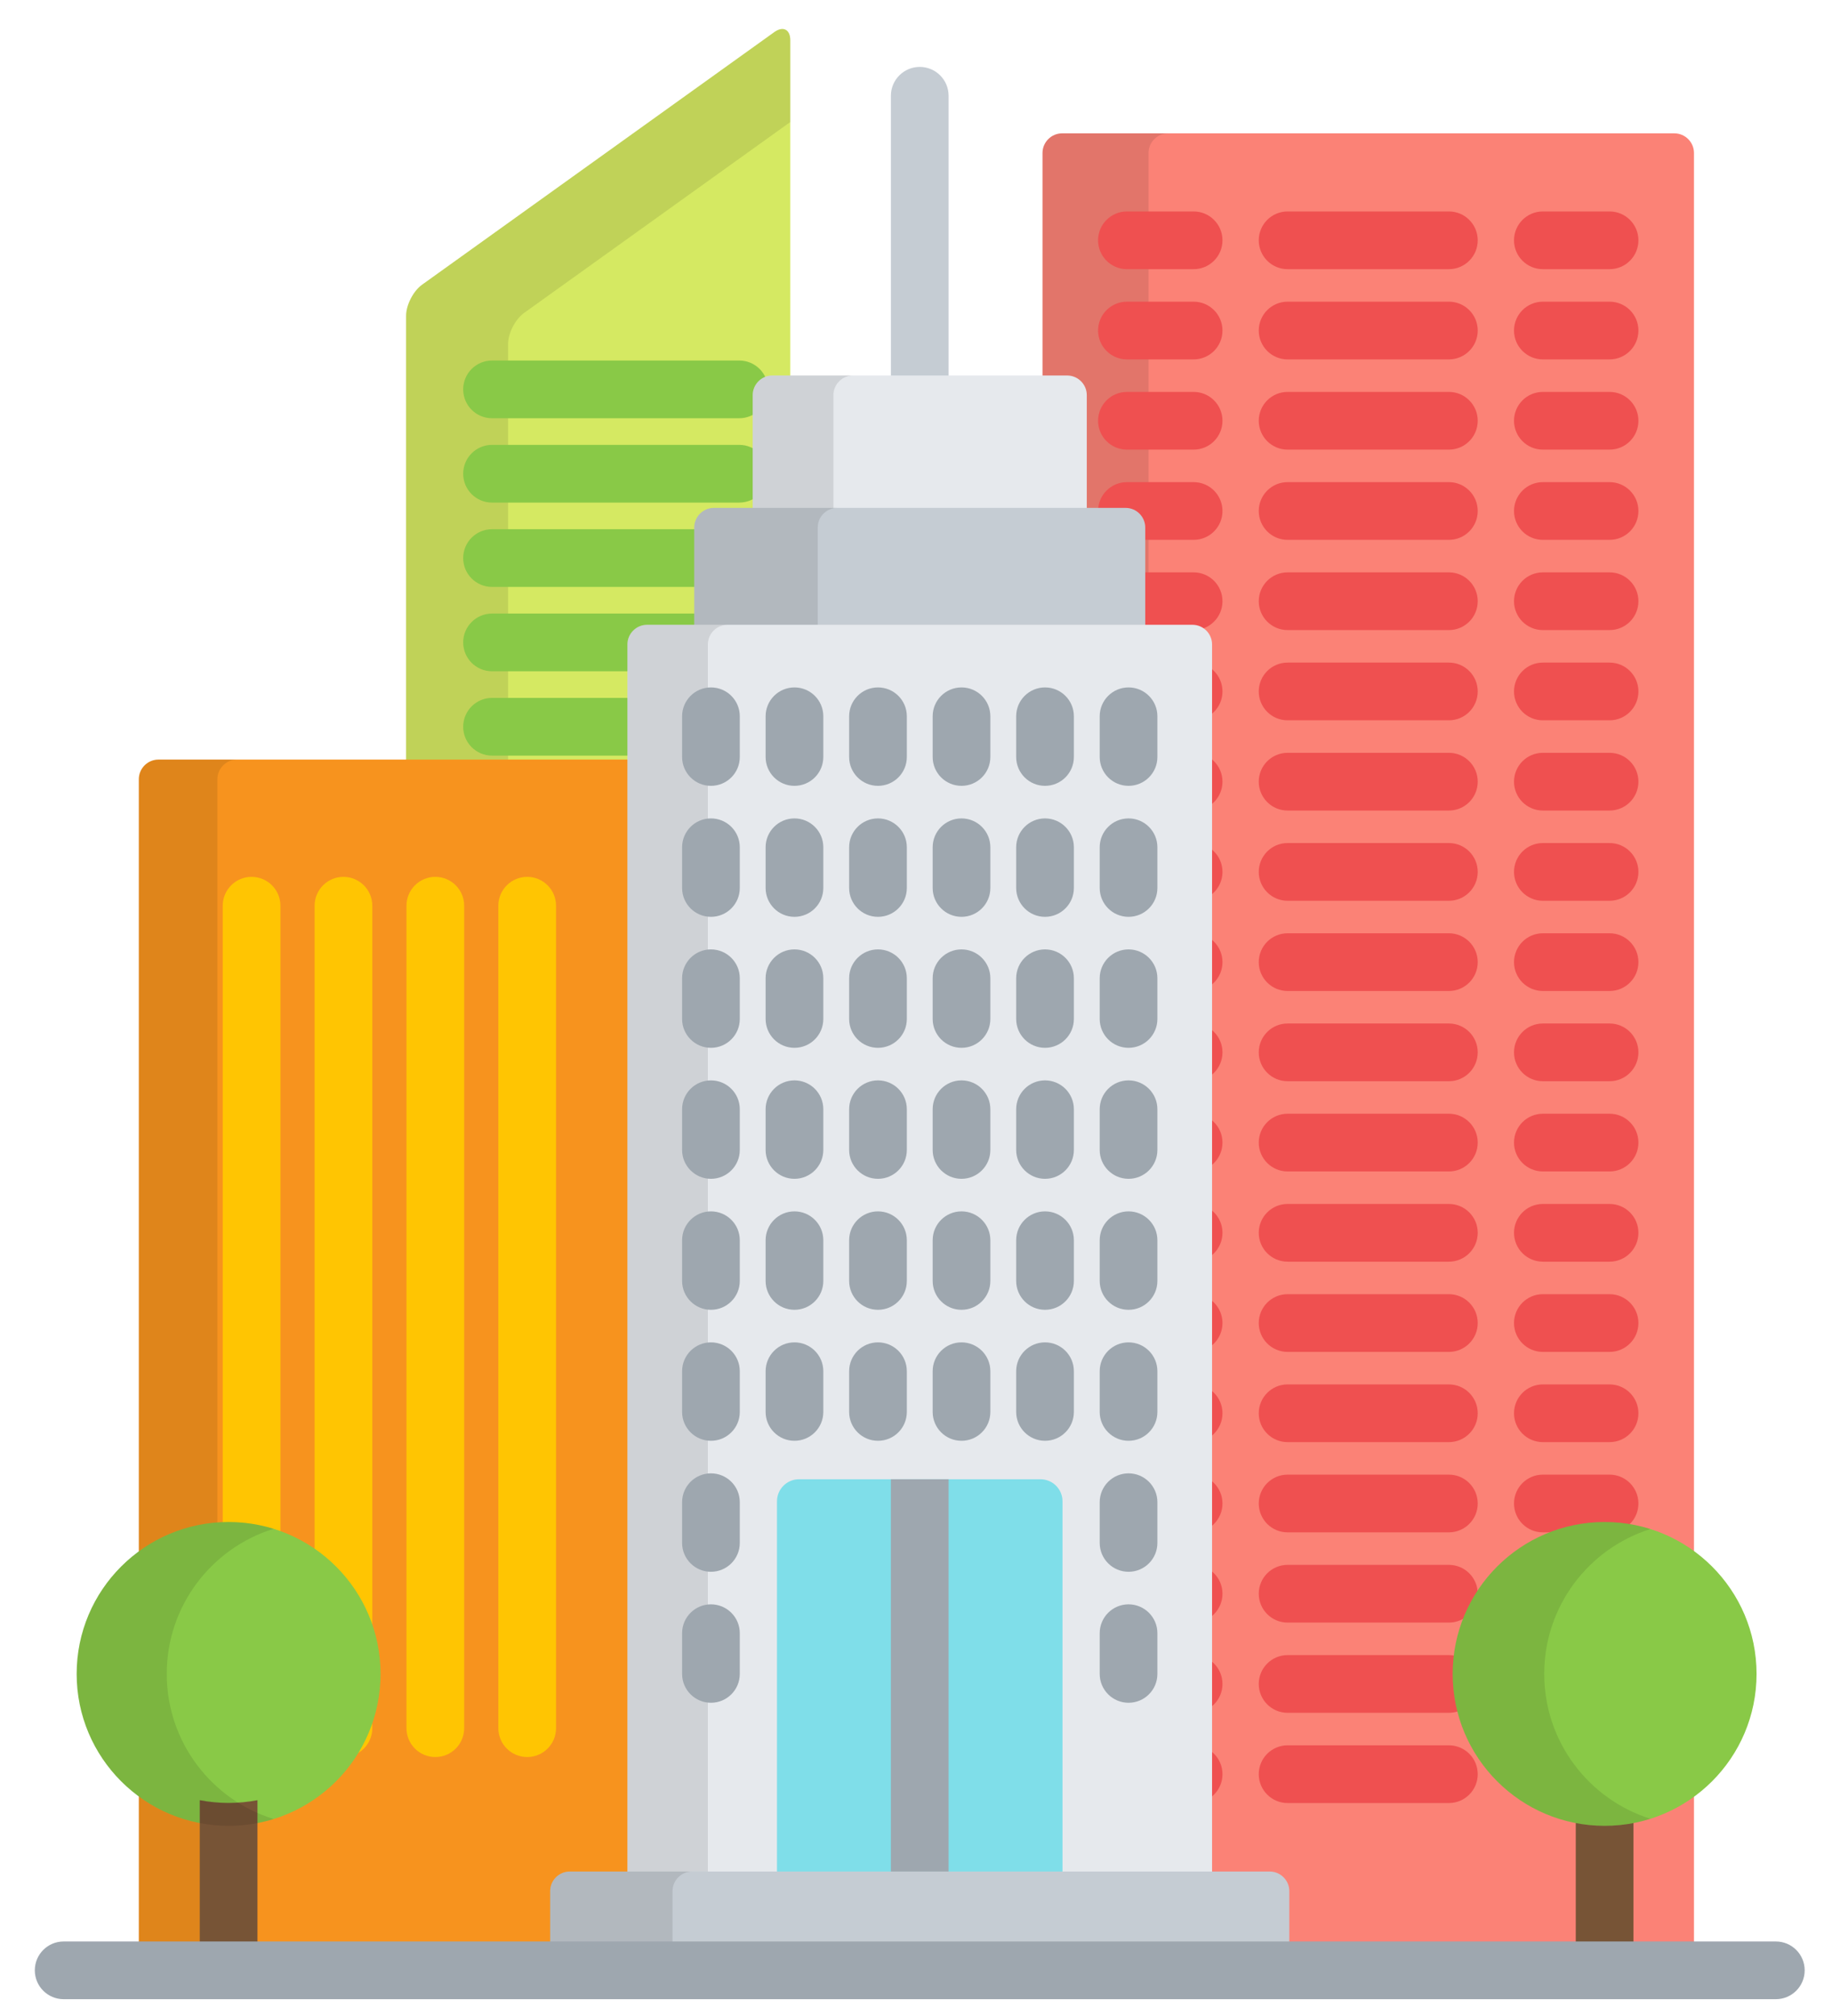 <svg data-bx-workspace="master" xmlns="http://www.w3.org/2000/svg" xmlns:bx="https://boxy-svg.com" width="100%" height="100%" viewBox="0 0 218.61 240.471"><defs></defs><g data-icon="" transform="matrix(0.459, 0, 0, 0.459, -7.752, 3.458)" data-uid="o_f80976b3i_5"><path d="M452.18 27.12H293.018c-2.805 0-5.101 2.293-5.101 5.097v63.33h1.328
	c2.805 0 5.101 2.294 5.101 5.097v29.309h10.098c2.806 0 5.1 2.294 5.1 5.098v25.281h12.271c2.806 0 5.101 2.294 5.101 5.097
	v318.892H341.9c2.806 0 5.101 2.293 5.101 5.097V504.5h105.18c2.805 0 5.101-2.294 5.101-5.098V32.218
	C457.281 29.414 454.985 27.12 452.18 27.12z" fill="#FB8276" data-uid="o_f80976b3i_6"></path><path d="M289.245 95.548c2.805 0 5.101 2.294 5.101 5.097v29.309h10.098
	c2.806 0 5.1 2.294 5.1 5.098v25.281h5.939V32.218c0-2.804 2.295-5.097 5.101-5.097h-27.565c-2.805 0-5.101 2.293-5.101 5.097v63.33
	C287.918 95.548 289.245 95.548 289.245 95.548z" opacity="0.1" enable-background="new" data-uid="o_f80976b3i_7"></path><path d="M417.995 62.417h17.342c4.142 0 7.5-3.357 7.5-7.5c0-4.142-3.358-7.5-7.5-7.5h-17.342
		c-4.142 0-7.5 3.358-7.5 7.5S413.852 62.417 417.995 62.417z" fill="#EF5050" data-uid="o_f80976b3i_8"></path><path d="M327.203 47.417h-17.342c-4.142 0-7.5 3.358-7.5 7.5c0 4.143 3.358 7.5 7.5 7.5h17.342
		c4.142 0 7.5-3.357 7.5-7.5C334.703 50.775 331.345 47.417 327.203 47.417z" fill="#EF5050" data-uid="o_f80976b3i_9"></path><path d="M435.337 70.864h-17.342c-4.142 0-7.5 3.358-7.5 7.5s3.358 7.5 7.5 7.5h17.342
		c4.142 0 7.5-3.358 7.5-7.5S439.479 70.864 435.337 70.864z" fill="#EF5050" data-uid="o_f80976b3i_10"></path><path d="M327.203 70.864h-17.342c-4.142 0-7.5 3.358-7.5 7.5s3.358 7.5 7.5 7.5h17.342
		c4.142 0 7.5-3.358 7.5-7.5S331.345 70.864 327.203 70.864z" fill="#EF5050" data-uid="o_f80976b3i_11"></path><path d="M435.337 94.312h-17.342c-4.142 0-7.5 3.358-7.5 7.5s3.358 7.5 7.5 7.5h17.342
		c4.142 0 7.5-3.358 7.5-7.5S439.479 94.312 435.337 94.312z" fill="#EF5050" data-uid="o_f80976b3i_12"></path><path d="M327.203 94.312h-17.342c-4.142 0-7.5 3.358-7.5 7.5s3.358 7.5 7.5 7.5h17.342
		c4.142 0 7.5-3.358 7.5-7.5S331.345 94.312 327.203 94.312z" fill="#EF5050" data-uid="o_f80976b3i_13"></path><path d="M435.337 117.76h-17.342c-4.142 0-7.5 3.358-7.5 7.5c0 4.143 3.358 7.5 7.5 7.5h17.342
		c4.142 0 7.5-3.357 7.5-7.5C442.837 121.118 439.479 117.76 435.337 117.76z" fill="#EF5050" data-uid="o_f80976b3i_14"></path><path d="M327.203 117.76h-17.342c-4.142 0-7.5 3.358-7.5 7.5c0 4.143 3.358 7.5 7.5 7.5h17.342
		c4.142 0 7.5-3.357 7.5-7.5C334.703 121.118 331.345 117.76 327.203 117.76z" fill="#EF5050" data-uid="o_f80976b3i_15"></path><path d="M435.337 141.207h-17.342c-4.142 0-7.5 3.358-7.5 7.5s3.358 7.5 7.5 7.5h17.342
		c4.142 0 7.5-3.358 7.5-7.5S439.479 141.207 435.337 141.207z" fill="#EF5050" data-uid="o_f80976b3i_16"></path><path d="M327.203 141.207h-17.342c-4.142 0-7.5 3.358-7.5 7.5s3.358 7.5 7.5 7.5h17.342
		c4.142 0 7.5-3.358 7.5-7.5S331.345 141.207 327.203 141.207z" fill="#EF5050" data-uid="o_f80976b3i_17"></path><path d="M435.337 164.655h-17.342c-4.142 0-7.5 3.358-7.5 7.5s3.358 7.5 7.5 7.5h17.342
		c4.142 0 7.5-3.358 7.5-7.5S439.479 164.655 435.337 164.655z" fill="#EF5050" data-uid="o_f80976b3i_18"></path><path d="M326.915 165.43v14.225h0.288c4.142 0 7.5-3.358 7.5-7.5s-3.358-7.5-7.5-7.5h-0.367
		C326.876 164.909 326.915 165.165 326.915 165.43z" fill="#EF5050" data-uid="o_f80976b3i_19"></path><path d="M435.337 188.102h-17.342c-4.142 0-7.5 3.358-7.5 7.5s3.358 7.5 7.5 7.5h17.342
		c4.142 0 7.5-3.358 7.5-7.5S439.479 188.102 435.337 188.102z" fill="#EF5050" data-uid="o_f80976b3i_20"></path><path d="M326.915 203.102h0.288c4.142 0 7.5-3.358 7.5-7.5s-3.358-7.5-7.5-7.5h-0.288V203.102z" fill="#EF5050" data-uid="o_f80976b3i_21"></path><path d="M435.337 211.55h-17.342c-4.142 0-7.5 3.358-7.5 7.5s3.358 7.5 7.5 7.5h17.342
		c4.142 0 7.5-3.358 7.5-7.5S439.479 211.55 435.337 211.55z" fill="#EF5050" data-uid="o_f80976b3i_22"></path><path d="M326.915 226.55h0.288c4.142 0 7.5-3.358 7.5-7.5s-3.358-7.5-7.5-7.5h-0.288V226.55z" fill="#EF5050" data-uid="o_f80976b3i_23"></path><path d="M435.337 234.998h-17.342c-4.142 0-7.5 3.358-7.5 7.5s3.358 7.5 7.5 7.5h17.342
		c4.142 0 7.5-3.358 7.5-7.5S439.479 234.998 435.337 234.998z" fill="#EF5050" data-uid="o_f80976b3i_24"></path><path d="M326.915 249.998h0.288c4.142 0 7.5-3.358 7.5-7.5s-3.358-7.5-7.5-7.5h-0.288V249.998z" fill="#EF5050" data-uid="o_f80976b3i_25"></path><path d="M435.337 258.446h-17.342c-4.142 0-7.5 3.358-7.5 7.5s3.358 7.5 7.5 7.5h17.342
		c4.142 0 7.5-3.358 7.5-7.5C442.837 261.804 439.479 258.446 435.337 258.446z" fill="#EF5050" data-uid="o_f80976b3i_26"></path><path d="M326.915 273.446h0.288c4.142 0 7.5-3.358 7.5-7.5s-3.358-7.5-7.5-7.5h-0.288V273.446z" fill="#EF5050" data-uid="o_f80976b3i_27"></path><path d="M435.337 281.893h-17.342c-4.142 0-7.5 3.358-7.5 7.5s3.358 7.5 7.5 7.5h17.342
		c4.142 0 7.5-3.358 7.5-7.5S439.479 281.893 435.337 281.893z" fill="#EF5050" data-uid="o_f80976b3i_28"></path><path d="M326.915 296.893h0.288c4.142 0 7.5-3.358 7.5-7.5s-3.358-7.5-7.5-7.5h-0.288V296.893z" fill="#EF5050" data-uid="o_f80976b3i_29"></path><path d="M435.337 305.341h-17.342c-4.142 0-7.5 3.358-7.5 7.5s3.358 7.5 7.5 7.5h17.342
		c4.142 0 7.5-3.358 7.5-7.5S439.479 305.341 435.337 305.341z" fill="#EF5050" data-uid="o_f80976b3i_30"></path><path d="M326.915 320.341h0.288c4.142 0 7.5-3.358 7.5-7.5s-3.358-7.5-7.5-7.5h-0.288V320.341z" fill="#EF5050" data-uid="o_f80976b3i_31"></path><path d="M435.337 328.788h-17.342c-4.142 0-7.5 3.358-7.5 7.5s3.358 7.5 7.5 7.5h17.342
		c4.142 0 7.5-3.358 7.5-7.5S439.479 328.788 435.337 328.788z" fill="#EF5050" data-uid="o_f80976b3i_32"></path><path d="M326.915 343.788h0.288c4.142 0 7.5-3.358 7.5-7.5s-3.358-7.5-7.5-7.5h-0.288V343.788z" fill="#EF5050" data-uid="o_f80976b3i_33"></path><path d="M435.337 352.236h-17.342c-4.142 0-7.5 3.358-7.5 7.5s3.358 7.5 7.5 7.5h17.342
		c4.142 0 7.5-3.358 7.5-7.5S439.479 352.236 435.337 352.236z" fill="#EF5050" data-uid="o_f80976b3i_34"></path><path d="M326.915 367.236h0.288c4.142 0 7.5-3.358 7.5-7.5s-3.358-7.5-7.5-7.5h-0.288V367.236z" fill="#EF5050" data-uid="o_f80976b3i_35"></path><path d="M435.337 375.683h-17.342c-4.142 0-7.5 3.358-7.5 7.5s3.358 7.5 7.5 7.5h17.342
		c4.142 0 7.5-3.358 7.5-7.5C442.837 379.041 439.479 375.683 435.337 375.683z" fill="#EF5050" data-uid="o_f80976b3i_36"></path><path d="M326.915 390.683h0.288c4.142 0 7.5-3.358 7.5-7.5s-3.358-7.5-7.5-7.5h-0.288V390.683z" fill="#EF5050" data-uid="o_f80976b3i_37"></path><path d="M435.337 399.131h-17.342c-4.142 0-7.5 3.358-7.5 7.5s3.358 7.5 7.5 7.5h17.342
		c4.142 0 7.5-3.358 7.5-7.5S439.479 399.131 435.337 399.131z" fill="#EF5050" data-uid="o_f80976b3i_38"></path><path d="M326.915 414.131h0.288c4.142 0 7.5-3.358 7.5-7.5s-3.358-7.5-7.5-7.5h-0.288V414.131z" fill="#EF5050" data-uid="o_f80976b3i_39"></path><path d="M435.337 422.579h-17.342c-4.142 0-7.5 3.358-7.5 7.5s3.358 7.5 7.5 7.5h17.342
		c4.142 0 7.5-3.358 7.5-7.5S439.479 422.579 435.337 422.579z" fill="#EF5050" data-uid="o_f80976b3i_40"></path><path d="M326.915 437.579h0.288c4.142 0 7.5-3.358 7.5-7.5s-3.358-7.5-7.5-7.5h-0.288V437.579z" fill="#EF5050" data-uid="o_f80976b3i_41"></path><path d="M435.337 446.027h-17.342c-4.142 0-7.5 3.358-7.5 7.5s3.358 7.5 7.5 7.5h17.342
		c4.142 0 7.5-3.358 7.5-7.5S439.479 446.027 435.337 446.027z" fill="#EF5050" data-uid="o_f80976b3i_42"></path><path d="M326.915 461.027h0.288c4.142 0 7.5-3.358 7.5-7.5s-3.358-7.5-7.5-7.5h-0.288V461.027z" fill="#EF5050" data-uid="o_f80976b3i_43"></path><path d="M393.562 47.417h-41.927c-4.142 0-7.5 3.358-7.5 7.5c0 4.143 3.358 7.5 7.5 7.5h41.927
		c4.142 0 7.5-3.357 7.5-7.5C401.062 50.775 397.705 47.417 393.562 47.417z" fill="#EF5050" data-uid="o_f80976b3i_44"></path><path d="M393.562 70.864h-41.927c-4.142 0-7.5 3.358-7.5 7.5s3.358 7.5 7.5 7.5h41.927
		c4.142 0 7.5-3.358 7.5-7.5S397.705 70.864 393.562 70.864z" fill="#EF5050" data-uid="o_f80976b3i_45"></path><path d="M393.562 94.312h-41.927c-4.142 0-7.5 3.358-7.5 7.5s3.358 7.5 7.5 7.5h41.927
		c4.142 0 7.5-3.358 7.5-7.5S397.705 94.312 393.562 94.312z" fill="#EF5050" data-uid="o_f80976b3i_46"></path><path d="M393.562 117.76h-41.927c-4.142 0-7.5 3.358-7.5 7.5c0 4.143 3.358 7.5 7.5 7.5h41.927
		c4.142 0 7.5-3.357 7.5-7.5C401.062 121.118 397.705 117.76 393.562 117.76z" fill="#EF5050" data-uid="o_f80976b3i_47"></path><path d="M393.562 141.207h-41.927c-4.142 0-7.5 3.358-7.5 7.5s3.358 7.5 7.5 7.5h41.927
		c4.142 0 7.5-3.358 7.5-7.5S397.705 141.207 393.562 141.207z" fill="#EF5050" data-uid="o_f80976b3i_48"></path><path d="M393.562 164.655h-41.927c-4.142 0-7.5 3.358-7.5 7.5s3.358 7.5 7.5 7.5h41.927
		c4.142 0 7.5-3.358 7.5-7.5S397.705 164.655 393.562 164.655z" fill="#EF5050" data-uid="o_f80976b3i_49"></path><path d="M393.562 188.102h-41.927c-4.142 0-7.5 3.358-7.5 7.5s3.358 7.5 7.5 7.5h41.927
		c4.142 0 7.5-3.358 7.5-7.5S397.705 188.102 393.562 188.102z" fill="#EF5050" data-uid="o_f80976b3i_50"></path><path d="M393.562 211.55h-41.927c-4.142 0-7.5 3.358-7.5 7.5s3.358 7.5 7.5 7.5h41.927
		c4.142 0 7.5-3.358 7.5-7.5S397.705 211.55 393.562 211.55z" fill="#EF5050" data-uid="o_f80976b3i_51"></path><path d="M393.562 234.998h-41.927c-4.142 0-7.5 3.358-7.5 7.5s3.358 7.5 7.5 7.5h41.927
		c4.142 0 7.5-3.358 7.5-7.5S397.705 234.998 393.562 234.998z" fill="#EF5050" data-uid="o_f80976b3i_52"></path><path d="M393.562 258.446h-41.927c-4.142 0-7.5 3.358-7.5 7.5s3.358 7.5 7.5 7.5h41.927
		c4.142 0 7.5-3.358 7.5-7.5C401.062 261.804 397.705 258.446 393.562 258.446z" fill="#EF5050" data-uid="o_f80976b3i_53"></path><path d="M393.562 281.893h-41.927c-4.142 0-7.5 3.358-7.5 7.5s3.358 7.5 7.5 7.5h41.927
		c4.142 0 7.5-3.358 7.5-7.5S397.705 281.893 393.562 281.893z" fill="#EF5050" data-uid="o_f80976b3i_54"></path><path d="M393.562 305.341h-41.927c-4.142 0-7.5 3.358-7.5 7.5s3.358 7.5 7.5 7.5h41.927
		c4.142 0 7.5-3.358 7.5-7.5S397.705 305.341 393.562 305.341z" fill="#EF5050" data-uid="o_f80976b3i_55"></path><path d="M393.562 328.788h-41.927c-4.142 0-7.5 3.358-7.5 7.5s3.358 7.5 7.5 7.5h41.927
		c4.142 0 7.5-3.358 7.5-7.5S397.705 328.788 393.562 328.788z" fill="#EF5050" data-uid="o_f80976b3i_56"></path><path d="M393.562 352.236h-41.927c-4.142 0-7.5 3.358-7.5 7.5s3.358 7.5 7.5 7.5h41.927
		c4.142 0 7.5-3.358 7.5-7.5S397.705 352.236 393.562 352.236z" fill="#EF5050" data-uid="o_f80976b3i_57"></path><path d="M393.562 375.683h-41.927c-4.142 0-7.5 3.358-7.5 7.5s3.358 7.5 7.5 7.5h41.927
		c4.142 0 7.5-3.358 7.5-7.5C401.062 379.041 397.705 375.683 393.562 375.683z" fill="#EF5050" data-uid="o_f80976b3i_58"></path><path d="M393.562 399.131h-41.927c-4.142 0-7.5 3.358-7.5 7.5s3.358 7.5 7.5 7.5h41.927
		c4.142 0 7.5-3.358 7.5-7.5S397.705 399.131 393.562 399.131z" fill="#EF5050" data-uid="o_f80976b3i_59"></path><path d="M393.562 422.579h-41.927c-4.142 0-7.5 3.358-7.5 7.5s3.358 7.5 7.5 7.5h41.927
		c4.142 0 7.5-3.358 7.5-7.5S397.705 422.579 393.562 422.579z" fill="#EF5050" data-uid="o_f80976b3i_60"></path><path d="M393.562 446.027h-41.927c-4.142 0-7.5 3.358-7.5 7.5s3.358 7.5 7.5 7.5h41.927
		c4.142 0 7.5-3.358 7.5-7.5S397.705 446.027 393.562 446.027z" fill="#EF5050" data-uid="o_f80976b3i_61"></path><path d="M185.008 195.364V165.43c0-2.803 2.295-5.097 5.101-5.097h12.27v-25.281
	c0-2.804 2.295-5.098 5.101-5.098h10.098v-29.309c0-2.689 2.119-4.887 4.767-5.063V2.925c0-2.804-1.865-3.761-4.145-2.127
	l-91.593 65.664c-2.279 1.634-4.144 5.265-4.144 8.068v120.833L185.008 195.364L185.008 195.364z" fill="#D5E962" data-uid="o_f80976b3i_62"></path><path d="M148.978 195.364V81.871c0-2.803 1.865-6.434 4.144-8.068l69.223-49.626
	V2.925c0-2.804-1.865-3.761-4.145-2.127l-91.593 65.664c-2.279 1.634-4.144 5.265-4.144 8.068v120.833L148.978 195.364
	L148.978 195.364z" opacity="0.1" enable-background="new" data-uid="o_f80976b3i_63"></path><path d="M144.806 101.156h64.268c4.142 0 7.5-3.358 7.5-7.5s-3.358-7.5-7.5-7.5h-64.268
		c-4.142 0-7.5 3.358-7.5 7.5S140.664 101.156 144.806 101.156z" fill="#89C947" data-uid="o_f80976b3i_64"></path><path d="M209.074 108.075h-64.268c-4.142 0-7.5 3.358-7.5 7.5s3.358 7.5 7.5 7.5h64.268
		c4.142 0 7.5-3.358 7.5-7.5C216.574 111.432 213.216 108.075 209.074 108.075z" fill="#89C947" data-uid="o_f80976b3i_65"></path><path d="M144.806 144.993h57.573v-9.941c0-2.672 2.091-4.857 4.716-5.059h-62.289
		c-4.142 0-7.5 3.358-7.5 7.5S140.664 144.993 144.806 144.993z" fill="#89C947" data-uid="o_f80976b3i_66"></path><path d="M144.806 166.911h40.202v-1.481c0-2.803 2.295-5.097 5.101-5.097h12.27v-8.421h-57.573
		c-4.142 0-7.5 3.358-7.5 7.5C137.306 163.554 140.664 166.911 144.806 166.911z" fill="#89C947" data-uid="o_f80976b3i_67"></path><path d="M144.806 188.83h40.202v-15h-40.202c-4.142 0-7.5 3.358-7.5 7.5S140.664 188.83 144.806 188.83z" fill="#89C947" data-uid="o_f80976b3i_68"></path><path d="M204.974 499.402c0 2.804-2.295 5.098-5.101 5.098H58.081c-2.806 0-5.1-2.294-5.1-5.098V194.961
	c0-2.803 2.295-5.097 5.1-5.097h141.792c2.805 0 5.101 2.294 5.101 5.097L204.974 499.402L204.974 499.402z" fill="#F7931E" data-uid="o_f80976b3i_69"></path><path d="M73.403 499.402V194.961c0-2.803 2.295-5.097 5.101-5.097H58.081
	c-2.806 0-5.1 2.294-5.1 5.097v304.441c0 2.804 2.295 5.098 5.1 5.098h20.422C75.699 504.5 73.403 502.206 73.403 499.402z" opacity="0.1" enable-background="new" data-uid="o_f80976b3i_70"></path><path d="M82.293 449.073c-4.142 0-7.5-3.358-7.5-7.5V227.837c0-4.142 3.358-7.5 7.5-7.5s7.5 3.358 7.5 7.5
		v213.735C89.793 445.715 86.435 449.073 82.293 449.073z" fill="#FFC502" data-uid="o_f80976b3i_71"></path><path d="M106.178 449.073c-4.142 0-7.5-3.358-7.5-7.5V227.837c0-4.142 3.358-7.5 7.5-7.5s7.5 3.358 7.5 7.5
		v213.735C113.678 445.715 110.32 449.073 106.178 449.073z" fill="#FFC502" data-uid="o_f80976b3i_72"></path><path d="M130.063 449.073c-4.142 0-7.5-3.358-7.5-7.5V227.837c0-4.142 3.358-7.5 7.5-7.5
		c4.142 0 7.5 3.358 7.5 7.5v213.735C137.563 445.715 134.205 449.073 130.063 449.073z" fill="#FFC502" data-uid="o_f80976b3i_73"></path><path d="M153.947 449.073c-4.142 0-7.5-3.358-7.5-7.5V227.837c0-4.142 3.358-7.5 7.5-7.5s7.5 3.358 7.5 7.5
		v213.735C161.447 445.715 158.089 449.073 153.947 449.073z" fill="#FFC502" data-uid="o_f80976b3i_74"></path><path d="M263.5 96V17.356c0-4.142-3.358-7.5-7.5-7.5c-4.142 0-7.5 3.358-7.5 7.5V96H263.5z" fill="#C5CCD3" data-uid="o_f80976b3i_75"></path><path d="M299.426 130V95.145c0-2.803-2.295-5.097-5.101-5.097h-76.651c-2.805 0-5.101 2.294-5.101 5.097V130
	H299.426z" fill="#E6E9ED" data-uid="o_f80976b3i_76"></path><path d="M233.557 130V95.145c0-2.803 2.295-5.097 5.101-5.097h-20.983
	c-2.805 0-5.101 2.294-5.101 5.097V130H233.557z" opacity="0.1" enable-background="new" data-uid="o_f80976b3i_77"></path><path d="M314.625 159.834v-30.283c0-2.804-2.295-5.098-5.101-5.098H202.476c-2.806 0-5.101 2.294-5.101 5.098
	v30.283H314.625z" fill="#C5CCD3" data-uid="o_f80976b3i_78"></path><path d="M229.477 159.834v-30.283c0-2.804 2.295-5.098 5.1-5.098h-32.101
	c-2.806 0-5.101 2.294-5.101 5.098v30.283H229.477z" opacity="0.1" enable-background="new" data-uid="o_f80976b3i_79"></path><path d="M331.996 483.901c0 2.804-2.295 5.097-5.101 5.097H185.104c-2.806 0-5.101-2.293-5.101-5.097V159.93
	c0-2.803 2.295-5.097 5.101-5.097h141.791c2.806 0 5.101 2.294 5.101 5.097L331.996 483.901L331.996 483.901z" fill="#E6E9ED" data-uid="o_f80976b3i_80"></path><path d="M200.92 483.901V159.93c0-2.803 2.295-5.097 5.101-5.097h-20.916
	c-2.806 0-5.101 2.294-5.101 5.097v323.971c0 2.804 2.295 5.097 5.101 5.097h20.916C203.215 488.998 200.92 486.705 200.92 483.901z" opacity="0.1" enable-background="new" data-uid="o_f80976b3i_81"></path><path fill="#89C947" data-cx="76.32" data-cy="427.47" data-rx="39.5" data-ry="39.474" d="M36.82 427.47 C36.82 405.669 54.505 387.996 76.32 387.996 C98.135 387.996 115.82 405.669 115.82 427.47 C115.82 449.271 98.135 466.944 76.32 466.944 C54.505 466.944 36.82 449.271 36.82 427.47 Z" data-uid="o_f80976b3i_82"></path><path d="M76.322 461c-2.566 0-5.071-0.253-7.5-0.72V500h15v-39.72C81.393 460.747 78.887 461 76.322 461z" fill="#775436" data-uid="o_f80976b3i_83"></path><path d="M60.237 427.468c0-17.727 11.694-32.725 27.793-37.71
	c-3.7-1.146-7.631-1.764-11.708-1.764c-21.816 0-39.5 17.673-39.5 39.474c0 21.8 17.684 39.474 39.5 39.474
	c4.077 0 8.008-0.618 11.708-1.764C71.931 460.192 60.237 445.195 60.237 427.468z" opacity="0.1" enable-background="new" data-uid="o_f80976b3i_84"></path><path d="M434.049 461c-2.565 0-5.071-0.253-7.5-0.72V500h15v-39.72C439.12 460.747 436.614 461 434.049 461z" fill="#775436" data-uid="o_f80976b3i_85"></path><path fill="#89C947" data-cx="434.05" data-cy="427.47" data-rx="39.5" data-ry="39.474" d="M394.55 427.47 C394.55 405.669 412.235 387.996 434.05 387.996 C455.865 387.996 473.55 405.669 473.55 427.47 C473.55 449.271 455.865 466.944 434.05 466.944 C412.235 466.944 394.55 449.271 394.55 427.47 Z" data-uid="o_f80976b3i_86"></path><path d="M418.35 427.468c0-17.655 11.601-32.601 27.6-37.648
	c-3.756-1.184-7.752-1.827-11.9-1.827c-21.816 0-39.5 17.673-39.5 39.474c0 21.8 17.684 39.474 39.5 39.474
	c4.148 0 8.145-0.643 11.9-1.827C429.951 460.069 418.35 445.123 418.35 427.468z" opacity="0.1" enable-background="new" data-uid="o_f80976b3i_87"></path><path d="M201.717 409.389c-4.142 0-7.5 3.358-7.5 7.5v10.579c0 4.142 3.358 7.5 7.5 7.5s7.5-3.358 7.5-7.5
		v-10.579C209.217 412.747 205.859 409.389 201.717 409.389z" fill="#9EA7AF" data-uid="o_f80976b3i_88"></path><path d="M310.283 409.389c-4.142 0-7.5 3.358-7.5 7.5v10.579c0 4.142 3.358 7.5 7.5 7.5s7.5-3.358 7.5-7.5
		v-10.579C317.783 412.747 314.425 409.389 310.283 409.389z" fill="#9EA7AF" data-uid="o_f80976b3i_89"></path><path d="M201.717 171.107c-4.142 0-7.5 3.358-7.5 7.5v10.578c0 4.142 3.358 7.5 7.5 7.5s7.5-3.358 7.5-7.5
		v-10.578C209.217 174.465 205.859 171.107 201.717 171.107z" fill="#9EA7AF" data-uid="o_f80976b3i_90"></path><path d="M223.43 171.107c-4.142 0-7.5 3.358-7.5 7.5v10.578c0 4.142 3.358 7.5 7.5 7.5s7.5-3.358 7.5-7.5
		v-10.578C230.93 174.465 227.572 171.107 223.43 171.107z" fill="#9EA7AF" data-uid="o_f80976b3i_91"></path><path d="M245.143 171.107c-4.142 0-7.5 3.358-7.5 7.5v10.578c0 4.142 3.358 7.5 7.5 7.5s7.5-3.358 7.5-7.5
		v-10.578C252.643 174.465 249.285 171.107 245.143 171.107z" fill="#9EA7AF" data-uid="o_f80976b3i_92"></path><path d="M266.857 171.107c-4.142 0-7.5 3.358-7.5 7.5v10.578c0 4.142 3.358 7.5 7.5 7.5s7.5-3.358 7.5-7.5
		v-10.578C274.357 174.465 270.999 171.107 266.857 171.107z" fill="#9EA7AF" data-uid="o_f80976b3i_93"></path><path d="M288.57 171.107c-4.142 0-7.5 3.358-7.5 7.5v10.578c0 4.142 3.358 7.5 7.5 7.5s7.5-3.358 7.5-7.5
		v-10.578C296.07 174.465 292.712 171.107 288.57 171.107z" fill="#9EA7AF" data-uid="o_f80976b3i_94"></path><path d="M310.283 171.107c-4.142 0-7.5 3.358-7.5 7.5v10.578c0 4.142 3.358 7.5 7.5 7.5s7.5-3.358 7.5-7.5
		v-10.578C317.783 174.465 314.425 171.107 310.283 171.107z" fill="#9EA7AF" data-uid="o_f80976b3i_95"></path><path d="M201.717 205.148c-4.142 0-7.5 3.358-7.5 7.5v10.578c0 4.142 3.358 7.5 7.5 7.5s7.5-3.358 7.5-7.5
		v-10.578C209.217 208.506 205.859 205.148 201.717 205.148z" fill="#9EA7AF" data-uid="o_f80976b3i_96"></path><path d="M223.43 205.148c-4.142 0-7.5 3.358-7.5 7.5v10.578c0 4.142 3.358 7.5 7.5 7.5s7.5-3.358 7.5-7.5
		v-10.578C230.93 208.506 227.572 205.148 223.43 205.148z" fill="#9EA7AF" data-uid="o_f80976b3i_97"></path><path d="M245.143 205.148c-4.142 0-7.5 3.358-7.5 7.5v10.578c0 4.142 3.358 7.5 7.5 7.5s7.5-3.358 7.5-7.5
		v-10.578C252.643 208.506 249.285 205.148 245.143 205.148z" fill="#9EA7AF" data-uid="o_f80976b3i_98"></path><path d="M266.857 205.148c-4.142 0-7.5 3.358-7.5 7.5v10.578c0 4.142 3.358 7.5 7.5 7.5s7.5-3.358 7.5-7.5
		v-10.578C274.357 208.506 270.999 205.148 266.857 205.148z" fill="#9EA7AF" data-uid="o_f80976b3i_99"></path><path d="M288.57 205.148c-4.142 0-7.5 3.358-7.5 7.5v10.578c0 4.142 3.358 7.5 7.5 7.5s7.5-3.358 7.5-7.5
		v-10.578C296.07 208.506 292.712 205.148 288.57 205.148z" fill="#9EA7AF" data-uid="o_f80976b3i_100"></path><path d="M310.283 205.148c-4.142 0-7.5 3.358-7.5 7.5v10.578c0 4.142 3.358 7.5 7.5 7.5s7.5-3.358 7.5-7.5
		v-10.578C317.783 208.506 314.425 205.148 310.283 205.148z" fill="#9EA7AF" data-uid="o_f80976b3i_101"></path><path d="M201.717 239.188c-4.142 0-7.5 3.358-7.5 7.5v10.578c0 4.142 3.358 7.5 7.5 7.5s7.5-3.358 7.5-7.5
		v-10.578C209.217 242.546 205.859 239.188 201.717 239.188z" fill="#9EA7AF" data-uid="o_f80976b3i_102"></path><path d="M223.43 239.188c-4.142 0-7.5 3.358-7.5 7.5v10.578c0 4.142 3.358 7.5 7.5 7.5s7.5-3.358 7.5-7.5
		v-10.578C230.93 242.546 227.572 239.188 223.43 239.188z" fill="#9EA7AF" data-uid="o_f80976b3i_103"></path><path d="M245.143 239.188c-4.142 0-7.5 3.358-7.5 7.5v10.578c0 4.142 3.358 7.5 7.5 7.5s7.5-3.358 7.5-7.5
		v-10.578C252.643 242.546 249.285 239.188 245.143 239.188z" fill="#9EA7AF" data-uid="o_f80976b3i_104"></path><path d="M266.857 239.188c-4.142 0-7.5 3.358-7.5 7.5v10.578c0 4.142 3.358 7.5 7.5 7.5s7.5-3.358 7.5-7.5
		v-10.578C274.357 242.546 270.999 239.188 266.857 239.188z" fill="#9EA7AF" data-uid="o_f80976b3i_105"></path><path d="M288.57 239.188c-4.142 0-7.5 3.358-7.5 7.5v10.578c0 4.142 3.358 7.5 7.5 7.5s7.5-3.358 7.5-7.5
		v-10.578C296.07 242.546 292.712 239.188 288.57 239.188z" fill="#9EA7AF" data-uid="o_f80976b3i_106"></path><path d="M310.283 239.188c-4.142 0-7.5 3.358-7.5 7.5v10.578c0 4.142 3.358 7.5 7.5 7.5s7.5-3.358 7.5-7.5
		v-10.578C317.783 242.546 314.425 239.188 310.283 239.188z" fill="#9EA7AF" data-uid="o_f80976b3i_107"></path><path d="M201.717 273.228c-4.142 0-7.5 3.358-7.5 7.5v10.579c0 4.142 3.358 7.5 7.5 7.5s7.5-3.358 7.5-7.5
		v-10.579C209.217 276.586 205.859 273.228 201.717 273.228z" fill="#9EA7AF" data-uid="o_f80976b3i_108"></path><path d="M223.43 273.228c-4.142 0-7.5 3.358-7.5 7.5v10.579c0 4.142 3.358 7.5 7.5 7.5s7.5-3.358 7.5-7.5
		v-10.579C230.93 276.586 227.572 273.228 223.43 273.228z" fill="#9EA7AF" data-uid="o_f80976b3i_109"></path><path d="M245.143 273.228c-4.142 0-7.5 3.358-7.5 7.5v10.579c0 4.142 3.358 7.5 7.5 7.5s7.5-3.358 7.5-7.5
		v-10.579C252.643 276.586 249.285 273.228 245.143 273.228z" fill="#9EA7AF" data-uid="o_f80976b3i_110"></path><path d="M266.857 273.228c-4.142 0-7.5 3.358-7.5 7.5v10.579c0 4.142 3.358 7.5 7.5 7.5s7.5-3.358 7.5-7.5
		v-10.579C274.357 276.586 270.999 273.228 266.857 273.228z" fill="#9EA7AF" data-uid="o_f80976b3i_111"></path><path d="M288.57 273.228c-4.142 0-7.5 3.358-7.5 7.5v10.579c0 4.142 3.358 7.5 7.5 7.5s7.5-3.358 7.5-7.5
		v-10.579C296.07 276.586 292.712 273.228 288.57 273.228z" fill="#9EA7AF" data-uid="o_f80976b3i_112"></path><path d="M310.283 273.228c-4.142 0-7.5 3.358-7.5 7.5v10.579c0 4.142 3.358 7.5 7.5 7.5s7.5-3.358 7.5-7.5
		v-10.579C317.783 276.586 314.425 273.228 310.283 273.228z" fill="#9EA7AF" data-uid="o_f80976b3i_113"></path><path d="M201.717 307.269c-4.142 0-7.5 3.358-7.5 7.5v10.578c0 4.142 3.358 7.5 7.5 7.5s7.5-3.358 7.5-7.5
		v-10.578C209.217 310.627 205.859 307.269 201.717 307.269z" fill="#9EA7AF" data-uid="o_f80976b3i_114"></path><path d="M223.43 307.269c-4.142 0-7.5 3.358-7.5 7.5v10.578c0 4.142 3.358 7.5 7.5 7.5s7.5-3.358 7.5-7.5
		v-10.578C230.93 310.627 227.572 307.269 223.43 307.269z" fill="#9EA7AF" data-uid="o_f80976b3i_115"></path><path d="M245.143 307.269c-4.142 0-7.5 3.358-7.5 7.5v10.578c0 4.142 3.358 7.5 7.5 7.5s7.5-3.358 7.5-7.5
		v-10.578C252.643 310.627 249.285 307.269 245.143 307.269z" fill="#9EA7AF" data-uid="o_f80976b3i_116"></path><path d="M266.857 307.269c-4.142 0-7.5 3.358-7.5 7.5v10.578c0 4.142 3.358 7.5 7.5 7.5s7.5-3.358 7.5-7.5
		v-10.578C274.357 310.627 270.999 307.269 266.857 307.269z" fill="#9EA7AF" data-uid="o_f80976b3i_117"></path><path d="M288.57 307.269c-4.142 0-7.5 3.358-7.5 7.5v10.578c0 4.142 3.358 7.5 7.5 7.5s7.5-3.358 7.5-7.5
		v-10.578C296.07 310.627 292.712 307.269 288.57 307.269z" fill="#9EA7AF" data-uid="o_f80976b3i_118"></path><path d="M310.283 307.269c-4.142 0-7.5 3.358-7.5 7.5v10.578c0 4.142 3.358 7.5 7.5 7.5s7.5-3.358 7.5-7.5
		v-10.578C317.783 310.627 314.425 307.269 310.283 307.269z" fill="#9EA7AF" data-uid="o_f80976b3i_119"></path><path d="M201.717 341.309c-4.142 0-7.5 3.358-7.5 7.5v10.579c0 4.142 3.358 7.5 7.5 7.5s7.5-3.358 7.5-7.5
		v-10.579C209.217 344.667 205.859 341.309 201.717 341.309z" fill="#9EA7AF" data-uid="o_f80976b3i_120"></path><path d="M223.43 341.309c-4.142 0-7.5 3.358-7.5 7.5v10.579c0 4.142 3.358 7.5 7.5 7.5s7.5-3.358 7.5-7.5
		v-10.579C230.93 344.667 227.572 341.309 223.43 341.309z" fill="#9EA7AF" data-uid="o_f80976b3i_121"></path><path d="M245.143 341.309c-4.142 0-7.5 3.358-7.5 7.5v10.579c0 4.142 3.358 7.5 7.5 7.5s7.5-3.358 7.5-7.5
		v-10.579C252.643 344.667 249.285 341.309 245.143 341.309z" fill="#9EA7AF" data-uid="o_f80976b3i_122"></path><path d="M266.857 341.309c-4.142 0-7.5 3.358-7.5 7.5v10.579c0 4.142 3.358 7.5 7.5 7.5s7.5-3.358 7.5-7.5
		v-10.579C274.357 344.667 270.999 341.309 266.857 341.309z" fill="#9EA7AF" data-uid="o_f80976b3i_123"></path><path d="M288.57 341.309c-4.142 0-7.5 3.358-7.5 7.5v10.579c0 4.142 3.358 7.5 7.5 7.5s7.5-3.358 7.5-7.5
		v-10.579C296.07 344.667 292.712 341.309 288.57 341.309z" fill="#9EA7AF" data-uid="o_f80976b3i_124"></path><path d="M310.283 341.309c-4.142 0-7.5 3.358-7.5 7.5v10.579c0 4.142 3.358 7.5 7.5 7.5s7.5-3.358 7.5-7.5
		v-10.579C317.783 344.667 314.425 341.309 310.283 341.309z" fill="#9EA7AF" data-uid="o_f80976b3i_125"></path><path d="M201.717 375.349c-4.142 0-7.5 3.358-7.5 7.5v10.579c0 4.142 3.358 7.5 7.5 7.5s7.5-3.358 7.5-7.5
		v-10.579C209.217 378.707 205.859 375.349 201.717 375.349z" fill="#9EA7AF" data-uid="o_f80976b3i_126"></path><path d="M310.283 375.349c-4.142 0-7.5 3.358-7.5 7.5v10.579c0 4.142 3.358 7.5 7.5 7.5s7.5-3.358 7.5-7.5
		v-10.579C317.783 378.707 314.425 375.349 310.283 375.349z" fill="#9EA7AF" data-uid="o_f80976b3i_127"></path><path d="M293.113 481.83c0 3.142-2.573 5.713-5.717 5.713h-62.792c-3.145 0-5.717-2.571-5.717-5.713v-99.231
	c0-3.142 2.572-5.713 5.717-5.713h62.792c3.144 0 5.717 2.571 5.717 5.713V481.83z" fill="#7FDEE9" data-uid="o_f80976b3i_128"></path><path fill="#9EA7AF" data-type="rect" data-x="248.5" data-y="376.89" data-width="15" data-height="101.94" d="M248.5 376.89H263.5 V478.83 H248.5 Z" data-uid="o_f80976b3i_129"></path><path d="M352.081 499.402c0 2.804-2.295 5.098-5.101 5.098H165.019c-2.806 0-5.101-2.294-5.101-5.098v-15.483
	c0-2.804 2.295-5.097 5.101-5.097H346.98c2.806 0 5.101 2.293 5.101 5.097L352.081 499.402L352.081 499.402z" fill="#C5CCD3" data-uid="o_f80976b3i_130"></path><path d="M191.731 499.402v-15.483c0-2.804 2.296-5.097 5.101-5.097h-31.813
	c-2.806 0-5.101 2.293-5.101 5.097v15.483c0 2.804 2.295 5.098 5.101 5.098h31.813C194.027 504.5 191.731 502.206 191.731 499.402z" opacity="0.1" enable-background="new" data-uid="o_f80976b3i_131"></path><path d="M478.561 512H33.439c-4.142 0-7.5-3.358-7.5-7.5s3.358-7.5 7.5-7.5h445.122
	c4.142 0 7.5 3.358 7.5 7.5S482.703 512 478.561 512z" fill="#9EA7AF" data-uid="o_f80976b3i_132"></path></g></svg>